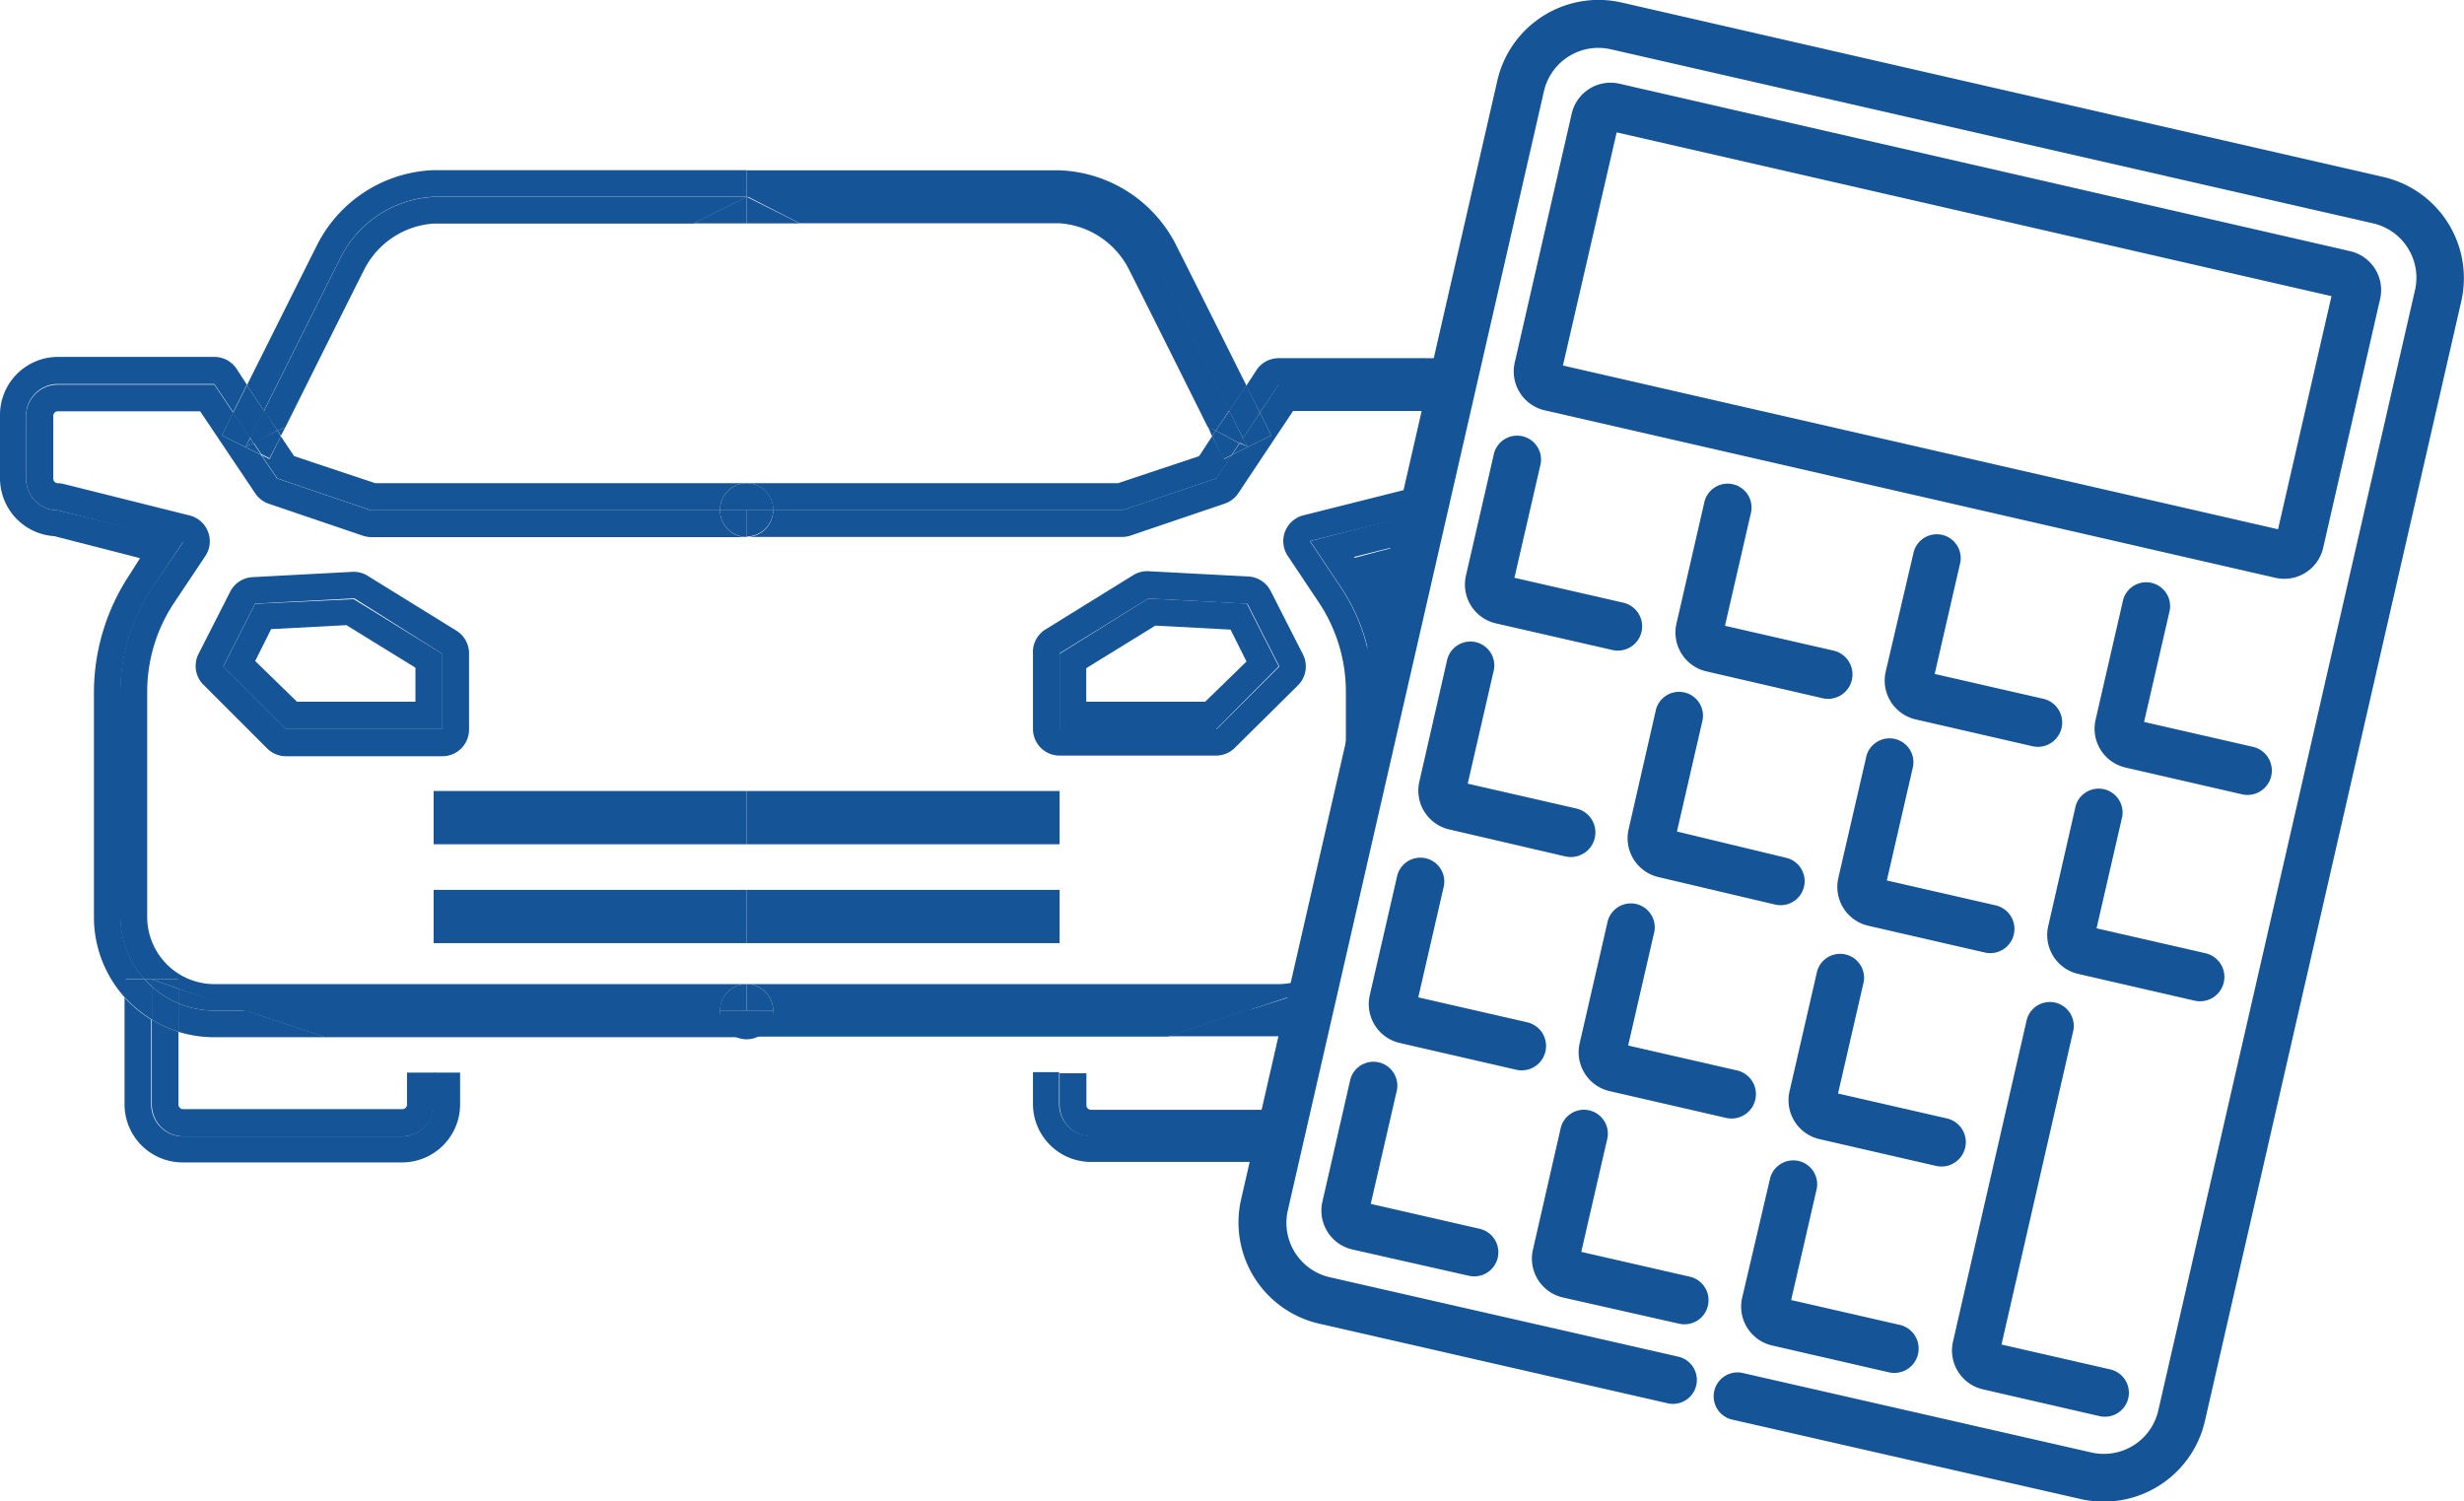 <svg xmlns="http://www.w3.org/2000/svg" viewBox="0 0 154.5 94.13"><defs><style>.a{fill:#155496;}</style></defs><title>ベクトルスマートオブジェクト3</title><path class="a" d="M142.67,36.23L96.86,25.73a2.5,2.5,0,0,1-1.88-3l3.57-15.6a2.5,2.5,0,0,1,3-1.88l45.81,10.5a2.5,2.5,0,0,1,1.88,3l-3.57,15.6A2.5,2.5,0,0,1,142.67,36.23ZM98,22.92l44.84,10.27,3.35-14.62L101.37,8.3Zm48.68-4.24h0Z"/><path class="a" d="M130.47,94l-21.93-5a1.5,1.5,0,0,1,.67-2.92h0l21.93,5a3.5,3.5,0,0,0,4.19-2.63l16.08-70.18A3.5,3.5,0,0,0,148.78,14L101,3.09a3.5,3.5,0,0,0-4.19,2.63L80.75,75.9a3.5,3.5,0,0,0,2.63,4.19l21.93,5h0a1.5,1.5,0,0,1-.67,2.92L82.71,83a6.51,6.51,0,0,1-4.89-7.79L93.9,5A6.51,6.51,0,0,1,101.69.16l47.76,10.94a6.51,6.51,0,0,1,4.88,7.79L138.26,89.08A6.51,6.51,0,0,1,130.47,94Z"/><path class="a" d="M101.11,40.76L93.8,39.09a2.5,2.5,0,0,1-1.88-3l1.73-7.53a1.5,1.5,0,1,1,2.92.67l-1.61,7,6.82,1.56A1.5,1.5,0,1,1,101.11,40.76Z"/><path class="a" d="M114.27,43.78L107,42.1a2.5,2.5,0,0,1-1.88-3l1.73-7.53a1.5,1.5,0,1,1,2.92.67l-1.61,7,6.82,1.56A1.5,1.5,0,1,1,114.27,43.78Z"/><path class="a" d="M98.14,53.7L90.83,52A2.5,2.5,0,0,1,89,49l1.72-7.53a1.5,1.5,0,1,1,2.92.67l-1.61,7,6.82,1.56A1.5,1.5,0,1,1,98.14,53.7Z"/><path class="a" d="M111.3,56.72L104,55a2.5,2.5,0,0,1-1.88-3l1.72-7.53a1.5,1.5,0,0,1,2.92.67l-1.61,7L112,53.79A1.5,1.5,0,0,1,111.3,56.72Z"/><path class="a" d="M127.43,46.79l-7.31-1.68a2.5,2.5,0,0,1-1.88-3L120,34.59a1.5,1.5,0,0,1,2.92.67l-1.61,7,6.82,1.56A1.5,1.5,0,1,1,127.43,46.79Z"/><path class="a" d="M124.46,59.73l-7.31-1.68a2.5,2.5,0,0,1-1.88-3L117,47.54a1.5,1.5,0,1,1,2.92.67l-1.61,7,6.82,1.56A1.5,1.5,0,1,1,124.46,59.73Z"/><path class="a" d="M140.59,49.81l-7.31-1.68a2.5,2.5,0,0,1-1.88-3l1.73-7.53a1.5,1.5,0,0,1,2.92.67l-1.61,7,6.82,1.56A1.5,1.5,0,1,1,140.59,49.81Z"/><path class="a" d="M137.62,62.75l-7.31-1.68a2.5,2.5,0,0,1-1.88-3l1.72-7.53a1.5,1.5,0,0,1,2.92.67l-1.61,7,6.82,1.56A1.5,1.5,0,1,1,137.62,62.75Z"/><path class="a" d="M131.65,88.8l-7.31-1.68a2.5,2.5,0,0,1-1.88-3l4.63-20.2a1.5,1.5,0,0,1,2.92.67L125.5,84.31l6.82,1.56A1.5,1.5,0,1,1,131.65,88.8Z"/><path class="a" d="M95.08,67.08l-7.31-1.68a2.5,2.5,0,0,1-1.88-3l1.73-7.53a1.5,1.5,0,0,1,2.92.67l-1.61,7,6.82,1.56A1.5,1.5,0,1,1,95.08,67.08Z"/><path class="a" d="M108.24,70.1l-7.31-1.68a2.5,2.5,0,0,1-1.88-3l1.73-7.53a1.5,1.5,0,1,1,2.92.67l-1.61,7,6.82,1.56A1.5,1.5,0,1,1,108.24,70.1Z"/><path class="a" d="M92.11,80L84.8,78.35a2.5,2.5,0,0,1-1.88-3l1.72-7.53a1.5,1.5,0,1,1,2.92.67l-1.61,7,6.82,1.56A1.5,1.5,0,1,1,92.11,80Z"/><path class="a" d="M105.27,83L98,81.36a2.5,2.5,0,0,1-1.88-3l1.72-7.53a1.5,1.5,0,1,1,2.92.67l-1.61,7,6.82,1.56A1.5,1.5,0,1,1,105.27,83Z"/><path class="a" d="M121.4,73.11l-7.31-1.68a2.5,2.5,0,0,1-1.88-3l1.73-7.53a1.5,1.5,0,0,1,2.92.67l-1.61,7,6.82,1.56A1.5,1.5,0,0,1,121.4,73.11Z"/><path class="a" d="M118.43,86.05l-7.31-1.68a2.5,2.5,0,0,1-1.88-3L111,73.85a1.5,1.5,0,0,1,2.92.67l-1.61,7,6.82,1.56A1.5,1.5,0,1,1,118.43,86.05Z"/><path class="a" d="M85.48,35.93a13.49,13.49,0,0,1,1,1.89l0.79-3.46L84.85,35Z"/><path class="a" d="M27.19,69.26a2,2,0,0,1-2,2H11.48a2,2,0,0,1-2-2V63.93a7.6,7.6,0,0,1-1.67-1.38v6.71a3.64,3.64,0,0,0,3.63,3.63H25.22a3.64,3.64,0,0,0,3.63-3.63v-2H27.19v2Z"/><path class="a" d="M25.52,69.26a0.29,0.29,0,0,1-.29.29H11.48a0.29,0.29,0,0,1-.29-0.29V64.7a7.51,7.51,0,0,1-1.67-.77v5.33a2,2,0,0,0,2,2H25.22a2,2,0,0,0,2-2v-2H25.52v2Z"/><path class="a" d="M68.41,71.23a2,2,0,0,1-2-2v-2H64.77v2a3.64,3.64,0,0,0,3.63,3.63H78.47l0.38-1.67H68.41Z"/><path class="a" d="M66.44,69.26a2,2,0,0,0,2,2H78.85l0.38-1.67H68.41a0.29,0.29,0,0,1-.29-0.29v-2H66.44v2Z"/><path class="a" d="M9.07,61.41a5.86,5.86,0,0,1-1.51-3.93V43.39a11.78,11.78,0,0,1,2-6.53l1.95-2.92L3.63,32a2,2,0,0,1-2-2V26.08a2,2,0,0,1,2-2h9.81l1.18,1.76,0.86-1.72-0.65-1a1.67,1.67,0,0,0-1.39-.74H3.63A3.64,3.64,0,0,0,0,26.08V30a3.64,3.64,0,0,0,3.4,3.62L8.78,35l-0.63,1a13.4,13.4,0,0,0-2.26,7.46v14.1a7.52,7.52,0,0,0,2,5.06V61.41H9.07Z"/><path class="a" d="M46.81,30.3H23.53l-5.09-1.7-0.83-1.24L16.9,28.79l-0.51-.26,1,1.47,5.89,2H45.15A1.67,1.67,0,0,1,46.81,30.3Z"/><path class="a" d="M45.15,63.37H15.41l5,1.67h26.4A1.67,1.67,0,0,1,45.15,63.37Z"/><path class="a" d="M13.45,63.37a5.87,5.87,0,0,1-2.26-.45V64.7a7.53,7.53,0,0,0,2.26.34h7l-5-1.67h-2Z"/><path class="a" d="M9.52,63.93V61.87a5.91,5.91,0,0,1-.45-0.45H7.85v1.14A7.6,7.6,0,0,0,9.52,63.93Z"/><path class="a" d="M9.52,63.93a7.51,7.51,0,0,0,1.67.77V62.92a5.88,5.88,0,0,1-1.67-1.06v2.07Z"/><path class="a" d="M46.81,61.71H13.45a4.22,4.22,0,0,1-4.22-4.22V43.39a10.07,10.07,0,0,1,1.7-5.61l1.95-2.92a1.67,1.67,0,0,0-1-2.54L4,30.35a1.67,1.67,0,0,0-.41-0.05A0.29,0.29,0,0,1,3.34,30V26.08a0.29,0.29,0,0,1,.29-0.29h8.92L16,30.93a1.67,1.67,0,0,0,.86.66l5.89,2a1.68,1.68,0,0,0,.53.09H46.81A1.67,1.67,0,0,1,45.15,32H23.26l-5.89-2-1-1.47L13.91,27.3l0.71-1.42-1.18-1.76H3.63a2,2,0,0,0-2,2V30a2,2,0,0,0,2,2l7.85,2L9.54,36.85a11.78,11.78,0,0,0-2,6.53v14.1a5.86,5.86,0,0,0,1.51,3.93h2.12V62l4.22,1.41H45.15A1.67,1.67,0,0,1,46.81,61.71Z"/><path class="a" d="M11.19,62.92a5.87,5.87,0,0,0,2.26.45h2L11.19,62v1Z"/><path class="a" d="M11.19,62V61.41H9.07a5.91,5.91,0,0,0,.45.45V61.41Z"/><path class="a" d="M9.52,61.41v0.45a5.88,5.88,0,0,0,1.67,1.06V62Z"/><path class="a" d="M82.15,33.93l1.95,2.92a11.77,11.77,0,0,1,1.72,4.08l0.72-3.12a13.49,13.49,0,0,0-1-1.89l-0.63-1,2.47-.62,0.42-1.83Z"/><path class="a" d="M76,27.36L75.19,28.6,70.1,30.3H46.81A1.67,1.67,0,0,1,48.48,32H70.37l5.89-2,1-1.47-0.51.26Z"/><path class="a" d="M48.48,63.37A1.67,1.67,0,0,1,46.81,65h26.4l5-1.67H48.48Z"/><path class="a" d="M80.18,24.12h9.49l0.38-1.66H80.18a1.67,1.67,0,0,0-1.39.74l-0.65,1L79,25.88Z"/><path class="a" d="M80.28,65l0.39-1.69-0.48,0h-2l-5,1.67h7.06Z"/><polygon class="a" points="46.81 61.7 46.81 61.7 46.81 61.7 46.81 61.7"/><polygon class="a" points="46.81 33.64 46.81 33.64 46.81 33.64 46.81 33.64"/><path class="a" d="M48.48,63.37H45.15A1.67,1.67,0,1,0,48.48,63.37Z"/><path class="a" d="M46.81,30.3A1.67,1.67,0,0,0,45.15,32h3.34A1.67,1.67,0,0,0,46.81,30.3Z"/><path class="a" d="M45.15,32h0a1.67,1.67,0,0,0,1.67,1.67h0V32H45.15Z"/><path class="a" d="M46.81,61.71a1.67,1.67,0,0,0-1.67,1.67h1.67V61.71h0Z"/><path class="a" d="M81.06,61.61a4.21,4.21,0,0,1-.88.1H46.81a1.67,1.67,0,0,1,1.67,1.67H78.22l2.64-.88Z"/><path class="a" d="M79,25.88l0.71,1.42-2.47,1.23-1,1.47-5.89,2H48.48a1.67,1.67,0,0,1-1.67,1.67H70.37a1.68,1.68,0,0,0,.53-0.09l5.89-2a1.67,1.67,0,0,0,.86-0.66l3.43-5.15h8.21l0.38-1.67H80.18Z"/><path class="a" d="M81.74,32.31a1.67,1.67,0,0,0-1,2.54l1.95,2.92a10.08,10.08,0,0,1,1.7,5.61v3.68l1.41-6.13a11.77,11.77,0,0,0-1.72-4.08l-1.95-2.92,5.59-1.4,0.42-1.83Z"/><path class="a" d="M78.22,63.37h2l0.48,0,0.2-.86Z"/><path class="a" d="M46.81,33.64A1.67,1.67,0,0,0,48.48,32H46.81v1.67Z"/><path class="a" d="M46.81,61.71v1.67h1.67A1.67,1.67,0,0,0,46.81,61.71Z"/><path class="a" d="M21.3,16.27a6.91,6.91,0,0,1,5.89-3.93H46.81V10.67H27.19a8.54,8.54,0,0,0-7.38,4.84c-0.41.8-2.72,5.44-4.33,8.65l1.07,1.6C18.13,22.59,20.85,17.14,21.3,16.27Z"/><path class="a" d="M17.89,26.8L17.4,27l0.21,0.32Z"/><polygon class="a" points="46.81 12.34 43.48 14.01 46.81 14.01 46.81 12.34"/><path class="a" d="M15.69,27.48l0.86-1.72-1.07-1.6-0.86,1.72Z"/><path class="a" d="M17.61,27.36L17.4,27l-1.5.75,0.49,0.73,0.51,0.26Z"/><path class="a" d="M16.39,28.53L15.9,27.8,15.41,28l0.28-.56-1.07-1.6L13.91,27.3Z"/><path class="a" d="M17.89,26.8c1.55-3.11,4.43-8.88,4.89-9.78a5.29,5.29,0,0,1,4.4-3H43.48l3.34-1.67H27.19a6.91,6.91,0,0,0-5.89,3.93c-0.45.88-3.17,6.33-4.75,9.5L17.4,27Z"/><path class="a" d="M17.4,27l-0.86-1.28-0.86,1.72L15.9,27.8Z"/><path class="a" d="M15.9,27.8l-0.21-.32L15.41,28Z"/><path class="a" d="M76.23,27l-0.49-.25L76,27.36Z"/><polygon class="a" points="46.81 14.01 50.15 14.01 46.81 12.34 46.81 12.34 46.81 14.01"/><path class="a" d="M46.81,12.34H66.44a6.91,6.91,0,0,1,5.89,3.93c0.45,0.88,3.17,6.32,4.75,9.5l1.07-1.6c-1.6-3.21-3.92-7.85-4.33-8.65a8.54,8.54,0,0,0-7.38-4.84H46.81v1.67h0Z"/><path class="a" d="M77.94,27.48L79,25.88l-0.86-1.72-1.07,1.6Z"/><path class="a" d="M76.23,27L76,27.36l0.71,1.43,0.51-.26,0.49-.73Z"/><path class="a" d="M77.73,27.8l-0.49.73,2.47-1.23L79,25.88l-1.07,1.6L78.22,28Z"/><polygon class="a" points="46.81 12.34 46.81 12.34 46.81 12.34 46.81 12.34"/><path class="a" d="M66.44,14a5.29,5.29,0,0,1,4.4,3c0.46,0.9,3.34,6.66,4.89,9.78L76.23,27l0.86-1.28c-1.58-3.17-4.3-8.62-4.75-9.5a6.91,6.91,0,0,0-5.89-3.93H46.81L50.15,14H66.44Z"/><path class="a" d="M77.73,27.8l0.21-.32-0.86-1.72L76.23,27Z"/><path class="a" d="M78.22,28l-0.28-.56-0.21.32Z"/><path class="a" d="M66.44,47.38h9.81a1.67,1.67,0,0,0,1.18-.49L81.36,43A1.67,1.67,0,0,0,81.68,41l-2-3.93a1.67,1.67,0,0,0-1.41-.92l-6.22-.33a1.67,1.67,0,0,0-1,.25l-5.56,3.44A1.67,1.67,0,0,0,64.77,41v4.74A1.67,1.67,0,0,0,66.44,47.38Zm0-6.41L72,37.53l6.22,0.33,2,3.93-3.93,3.93H66.44V41Z"/><path class="a" d="M80.18,41.78l-2-3.93L72,37.53,66.44,41v4.74h9.81ZM68.11,44V41.9l4.33-2.67,4.72,0.25,1,2L75.57,44H68.11Z"/><path class="a" d="M28.62,39.55l-5.56-3.44a1.67,1.67,0,0,0-1-.25l-6.22.33a1.67,1.67,0,0,0-1.41.92l-2,3.93A1.67,1.67,0,0,0,12.82,43l3.93,3.93a1.67,1.67,0,0,0,1.18.49h9.81a1.67,1.67,0,0,0,1.67-1.67V41A1.67,1.67,0,0,0,28.62,39.55Zm-0.88,6.16H17.93L14,41.78l2-3.93,6.22-.33L27.74,41v4.74Z"/><path class="a" d="M16,37.86l-2,3.93,3.93,3.93h9.81V41l-5.56-3.43ZM26.07,44H18.62L16,41.45l1-2,4.72-.25,4.33,2.67V44Z"/><polygon class="a" points="27.19 57.47 46.81 57.47 46.81 55.8 27.19 55.8 27.19 59.14 46.81 59.14 46.81 57.47 27.19 57.47"/><polygon class="a" points="66.44 55.8 46.81 55.8 46.81 57.47 66.44 57.47 46.81 57.47 46.81 59.14 66.44 59.14 66.44 55.8"/><polygon class="a" points="27.19 51.27 46.81 51.27 46.81 49.6 27.19 49.6 27.19 52.94 46.81 52.94 46.81 51.27 27.19 51.27"/><polygon class="a" points="66.44 49.6 46.81 49.6 46.81 51.27 66.44 51.27 46.81 51.27 46.81 52.94 66.44 52.94 66.44 49.6"/></svg>